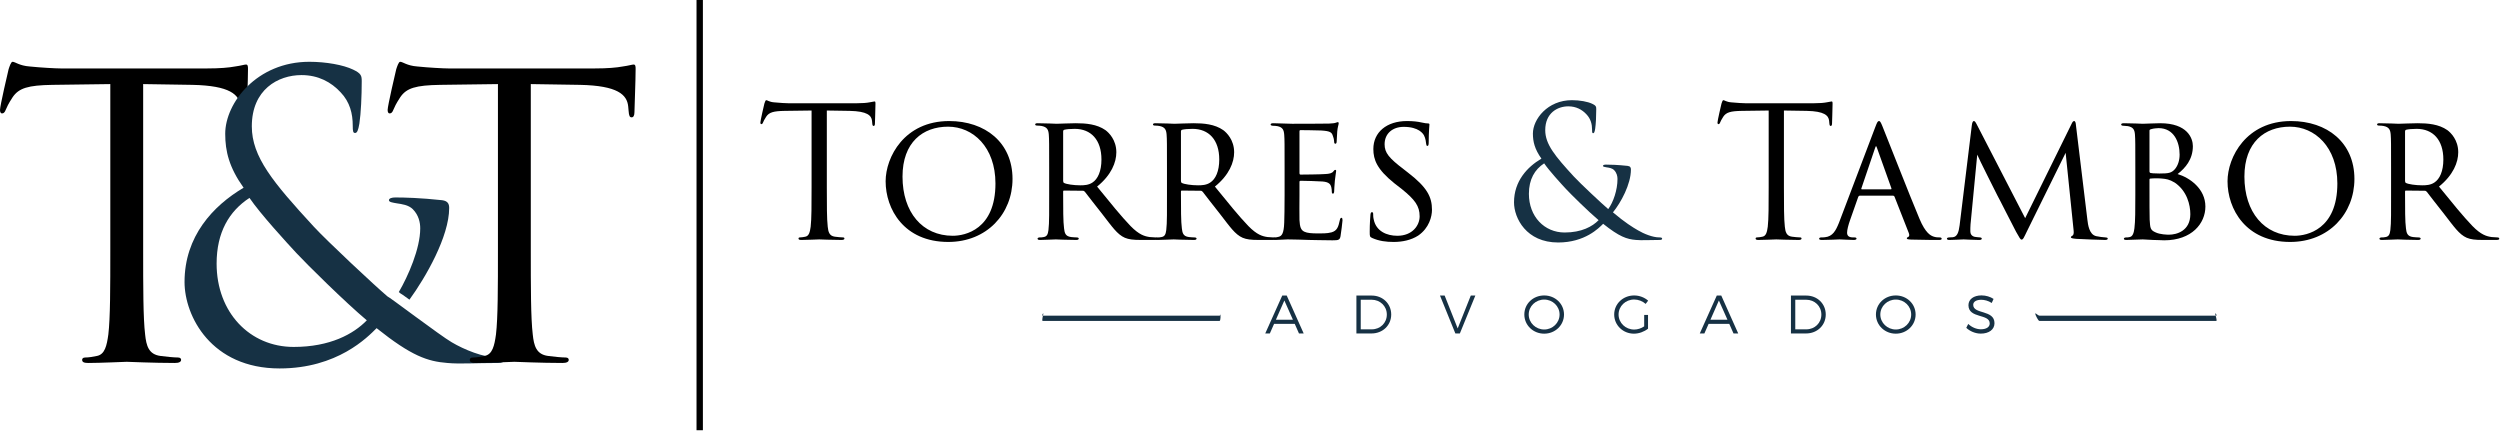 <svg xmlns="http://www.w3.org/2000/svg" xmlns:xlink="http://www.w3.org/1999/xlink" xmlns:serif="http://www.serif.com/" width="100%" height="100%" viewBox="0 0 945 163" xml:space="preserve" style="fill-rule:evenodd;clip-rule:evenodd;stroke-linejoin:round;stroke-miterlimit:2;">    <g transform="matrix(1,0,0,1,-39.639,-302.686)">        <g transform="matrix(-1,0,0,1,608.257,-0.001)">            <rect x="302.925" y="302.687" width="2.407" height="162.627"></rect>        </g>        <g transform="matrix(1,0,0,1,352.178,360.45)">            <path d="M0,13.038C0,19.625 0,25.046 0.343,27.928C0.549,29.918 0.961,31.428 3.019,31.702C3.98,31.839 5.49,31.977 6.107,31.977C6.519,31.977 6.656,32.183 6.656,32.388C6.656,32.732 6.313,32.937 5.558,32.937C1.784,32.937 -2.538,32.732 -2.882,32.732C-3.225,32.732 -7.548,32.937 -9.607,32.937C-10.361,32.937 -10.705,32.8 -10.705,32.388C-10.705,32.183 -10.567,31.977 -10.156,31.977C-9.538,31.977 -8.714,31.839 -8.097,31.702C-6.724,31.428 -6.381,29.918 -6.107,27.928C-5.764,25.046 -5.764,19.625 -5.764,13.038L-5.764,-15.988C-9.126,-15.92 -12.557,-15.92 -15.92,-15.851C-20.174,-15.782 -21.821,-15.302 -22.918,-13.655C-23.674,-12.488 -23.879,-12.008 -24.085,-11.528C-24.291,-10.979 -24.497,-10.841 -24.772,-10.841C-24.977,-10.841 -25.114,-11.048 -25.114,-11.459C-25.114,-12.146 -23.742,-18.047 -23.605,-18.596C-23.467,-19.007 -23.193,-19.899 -22.918,-19.899C-22.438,-19.899 -21.752,-19.213 -19.899,-19.076C-17.909,-18.87 -15.302,-18.733 -14.478,-18.733L11.254,-18.733C13.449,-18.733 15.028,-18.87 16.126,-19.076C17.155,-19.213 17.773,-19.419 18.047,-19.419C18.39,-19.419 18.39,-19.007 18.39,-18.596C18.39,-16.537 18.184,-11.802 18.184,-11.048C18.184,-10.43 17.979,-10.156 17.704,-10.156C17.361,-10.156 17.224,-10.361 17.155,-11.322C17.155,-11.597 17.086,-11.802 17.086,-12.077C16.881,-14.135 15.234,-15.713 8.646,-15.851C5.764,-15.92 2.882,-15.92 0,-15.988L0,13.038Z" style="fill-rule:nonzero;"></path>        </g>        <g transform="matrix(1,0,0,1,415.92,370.538)">            <path d="M0,1.509C0,-12.284 -8.508,-19.969 -17.909,-19.969C-27.447,-19.969 -35.132,-14.067 -35.132,-1.098C-35.132,12.351 -27.653,21.271 -16.125,21.271C-11.527,21.271 0,18.938 0,1.509M-41.514,0.686C-41.514,-8.441 -34.446,-22.096 -17.497,-22.096C-3.911,-22.096 6.451,-13.999 6.451,-0.207C6.451,12.899 -3.224,23.605 -17.84,23.605C-34.652,23.605 -41.514,11.116 -41.514,0.686" style="fill-rule:nonzero;"></path>        </g>        <g transform="matrix(1,0,0,1,441.509,371.636)">            <path d="M0,-0.618C0,-0.275 0.069,0.068 0.343,0.205C1.235,0.686 3.98,1.098 6.451,1.098C7.891,1.098 9.607,1.029 11.048,0.068C13.107,-1.236 14.478,-4.255 14.478,-8.647C14.478,-16.126 10.499,-20.243 4.392,-20.243C2.677,-20.243 1.235,-20.106 0.413,-19.9C0.206,-19.831 0,-19.626 0,-19.282L0,-0.618ZM-5.284,-5.49C-5.284,-14.548 -5.284,-16.195 -5.42,-18.048C-5.558,-19.9 -6.038,-20.929 -8.165,-21.341C-8.578,-21.409 -9.263,-21.478 -9.812,-21.478C-10.293,-21.478 -10.566,-21.616 -10.566,-21.89C-10.566,-22.165 -10.361,-22.37 -9.744,-22.37C-6.793,-22.37 -2.607,-22.165 -2.47,-22.165C-1.853,-22.165 2.814,-22.37 4.735,-22.37C8.578,-22.37 12.763,-22.027 15.989,-19.763C17.293,-18.802 20.106,-16.057 20.106,-11.391C20.106,-7.617 18.253,-2.814 12.833,1.578C17.842,7.753 21.958,12.831 25.458,16.468C28.751,19.83 30.811,20.379 32.731,20.654C33.212,20.722 34.653,20.791 34.859,20.791C35.408,20.791 35.614,20.997 35.614,21.271C35.614,21.615 35.339,21.752 34.378,21.752L29.575,21.752C26.35,21.752 24.84,21.546 23.331,20.928C20.449,19.693 18.391,16.605 14.822,12.008C12.146,8.714 9.402,5.008 8.234,3.567C7.96,3.293 7.823,3.156 7.411,3.156L0.343,3.087C0.069,3.087 0,3.156 0,3.43L0,4.391C0,9.881 0,14.89 0.343,17.36C0.549,19.007 0.756,20.379 3.02,20.654C3.706,20.722 4.461,20.791 5.01,20.791C5.627,20.791 5.902,20.997 5.902,21.203C5.902,21.546 5.627,21.752 4.941,21.752C1.373,21.752 -2.47,21.546 -2.745,21.546C-3.843,21.546 -6.861,21.752 -8.714,21.752C-9.4,21.752 -9.675,21.615 -9.675,21.203C-9.675,20.997 -9.263,20.791 -8.851,20.791C-8.371,20.791 -7.891,20.791 -7.342,20.654C-6.175,20.448 -5.763,19.693 -5.558,18.046C-5.214,15.576 -5.284,9.949 -5.284,4.803L-5.284,-5.49Z" style="fill-rule:nonzero;"></path>        </g>        <g transform="matrix(1,0,0,1,486.038,371.636)">            <path d="M0,-0.618C0,-0.275 0.069,0.068 0.343,0.205C1.235,0.686 3.98,1.098 6.451,1.098C7.892,1.098 9.607,1.029 11.048,0.068C13.107,-1.236 14.48,-4.255 14.48,-8.647C14.48,-16.126 10.499,-20.243 4.392,-20.243C2.677,-20.243 1.235,-20.106 0.413,-19.9C0.207,-19.831 0,-19.626 0,-19.282L0,-0.618ZM-5.283,-5.49C-5.283,-14.548 -5.283,-16.195 -5.42,-18.048C-5.558,-19.9 -6.038,-20.929 -8.165,-21.341C-8.576,-21.409 -9.263,-21.478 -9.812,-21.478C-10.293,-21.478 -10.566,-21.616 -10.566,-21.89C-10.566,-22.165 -10.361,-22.37 -9.744,-22.37C-6.793,-22.37 -2.607,-22.165 -2.47,-22.165C-1.853,-22.165 2.814,-22.37 4.735,-22.37C8.578,-22.37 12.763,-22.027 15.989,-19.763C17.293,-18.802 20.106,-16.057 20.106,-11.391C20.106,-7.617 18.253,-2.814 12.832,1.578C17.842,7.753 21.958,12.831 25.459,16.468C28.752,19.83 30.811,20.379 32.731,20.654C33.212,20.722 34.653,20.791 34.859,20.791C35.408,20.791 35.614,20.997 35.614,21.271C35.614,21.615 35.34,21.752 34.378,21.752L29.575,21.752C26.35,21.752 24.84,21.546 23.331,20.928C20.449,19.693 18.391,16.605 14.822,12.008C12.146,8.714 9.402,5.008 8.234,3.567C7.96,3.293 7.823,3.156 7.411,3.156L0.343,3.087C0.069,3.087 0,3.156 0,3.43L0,4.391C0,9.881 0,14.89 0.343,17.36C0.549,19.007 0.755,20.379 3.02,20.654C3.706,20.722 4.461,20.791 5.01,20.791C5.627,20.791 5.902,20.997 5.902,21.203C5.902,21.546 5.627,21.752 4.941,21.752C1.373,21.752 -2.47,21.546 -2.745,21.546C-3.843,21.546 -6.861,21.752 -8.714,21.752C-9.4,21.752 -9.674,21.615 -9.674,21.203C-9.674,20.997 -9.263,20.791 -8.851,20.791C-8.371,20.791 -7.891,20.791 -7.342,20.654C-6.175,20.448 -5.763,19.693 -5.558,18.046C-5.214,15.576 -5.283,9.949 -5.283,4.803L-5.283,-5.49Z" style="fill-rule:nonzero;"></path>        </g>        <g transform="matrix(1,0,0,1,525.214,376.232)">            <path d="M0,-10.086C0,-19.076 0,-20.722 -0.138,-22.575C-0.274,-24.496 -0.755,-25.457 -2.745,-25.869C-3.156,-25.937 -3.843,-26.006 -4.392,-26.006C-4.871,-26.006 -5.284,-26.212 -5.284,-26.418C-5.284,-26.83 -4.941,-26.967 -4.254,-26.967C-2.882,-26.967 -1.03,-26.83 2.814,-26.761C3.156,-26.761 15.371,-26.761 16.744,-26.83C18.115,-26.898 18.87,-26.967 19.419,-27.172C19.83,-27.31 19.9,-27.379 20.174,-27.379C20.311,-27.379 20.449,-27.241 20.449,-26.898C20.449,-26.486 20.037,-25.525 19.9,-23.81C19.83,-22.644 19.762,-21.546 19.694,-20.242C19.694,-19.624 19.557,-19.212 19.213,-19.212C18.87,-19.212 18.733,-19.487 18.733,-19.967C18.664,-20.997 18.459,-21.683 18.253,-22.163C17.842,-23.536 17.223,-24.016 13.793,-24.222C12.901,-24.291 6.108,-24.359 5.97,-24.359C5.765,-24.359 5.627,-24.222 5.627,-23.81L5.627,-8.233C5.627,-7.822 5.695,-7.548 6.038,-7.548C6.862,-7.548 13.861,-7.616 15.302,-7.753C16.88,-7.822 17.91,-8.028 18.459,-8.782C18.733,-9.194 18.939,-9.331 19.213,-9.331C19.351,-9.331 19.488,-9.263 19.488,-8.92C19.488,-8.577 19.213,-7.273 19.008,-5.283C18.802,-3.362 18.802,-1.989 18.733,-1.097C18.664,-0.548 18.527,-0.342 18.253,-0.342C17.91,-0.342 17.842,-0.754 17.842,-1.235C17.842,-1.646 17.772,-2.332 17.635,-2.881C17.361,-3.774 16.949,-4.734 14.341,-4.94C12.763,-5.077 7.206,-5.214 6.108,-5.214C5.695,-5.214 5.627,-5.008 5.627,-4.734L5.627,0.275C5.627,2.402 5.558,8.441 5.627,9.608C5.765,12.146 6.108,13.45 7.548,14.068C8.578,14.548 10.224,14.685 12.558,14.685C13.861,14.685 16.057,14.754 17.772,14.274C19.83,13.656 20.311,12.284 20.86,9.744C20.998,9.059 21.203,8.784 21.478,8.784C21.89,8.784 21.89,9.401 21.89,9.813C21.89,10.293 21.341,14.617 21.135,15.783C20.86,17.155 20.381,17.293 18.115,17.293C13.586,17.293 11.666,17.155 9.264,17.155C6.862,17.087 3.705,16.95 1.166,16.95C-0.411,16.95 -1.715,17.155 -3.362,17.155C-3.98,17.155 -4.323,17.018 -4.323,16.675C-4.323,16.401 -4.048,16.195 -3.705,16.195C-3.294,16.195 -2.813,16.126 -2.333,15.989C-1.098,15.715 -0.274,14.823 -0.138,10.568C-0.068,8.235 0,5.422 0,0.207L0,-10.086Z" style="fill-rule:nonzero;"></path>        </g>        <g transform="matrix(1,0,0,1,558.283,349.952)">            <path d="M0,42.681C-0.891,42.269 -0.891,41.995 -0.891,40.348C-0.891,37.191 -0.685,34.859 -0.617,33.898C-0.549,33.28 -0.411,32.937 -0.068,32.937C0.275,32.937 0.413,33.143 0.413,33.623C0.413,34.035 0.413,34.859 0.618,35.682C1.51,40.142 5.559,41.858 9.538,41.858C15.234,41.858 17.979,37.946 17.979,34.515C17.979,30.604 16.195,28.203 11.186,24.154L8.44,22.027C1.853,16.743 0.481,13.106 0.481,9.058C0.481,2.744 5.49,-1.51 13.175,-1.51C15.578,-1.51 17.223,-1.304 18.734,-0.961C20.037,-0.686 20.586,-0.617 21.067,-0.617C21.547,-0.617 21.684,-0.481 21.684,-0.206C21.684,0.068 21.409,2.471 21.409,6.45C21.409,7.479 21.273,7.891 20.93,7.891C20.586,7.891 20.517,7.617 20.449,7.136C20.381,6.519 20.243,5.078 19.626,3.911C19.283,3.293 17.704,0.686 11.941,0.686C7.823,0.686 4.735,3.156 4.735,7.274C4.735,10.499 6.382,12.489 12.077,16.811L13.656,18.047C20.792,23.536 22.645,27.173 22.645,32.045C22.645,34.515 21.615,38.907 17.43,41.789C14.754,43.504 11.46,44.191 8.166,44.191C5.284,44.191 2.608,43.848 0,42.681" style="fill-rule:nonzero;"></path>        </g>        <g transform="matrix(1,0,0,1,643.913,348.991)">            <path d="M0,36.917C-3.841,33.691 -10.566,27.036 -12.351,25.114C-14.135,23.193 -18.664,18.253 -20.585,15.439C-24.154,17.772 -26.35,21.478 -26.35,26.967C-26.35,35.544 -20.517,41.582 -12.832,41.582C-6.45,41.582 -2.332,39.319 0,36.917M-31.976,30.192C-31.976,22.163 -26.967,16.811 -21.615,13.655C-24.154,10.086 -24.839,7.274 -24.839,4.186C-24.839,-1.236 -19.282,-8.44 -10.087,-8.44C-7.135,-8.44 -4.117,-7.891 -2.402,-7.068C-0.96,-6.382 -0.891,-5.97 -0.891,-5.01C-0.891,-2.471 -1.029,0.617 -1.304,2.401C-1.509,3.637 -1.715,4.048 -2.058,4.048C-2.402,4.048 -2.47,3.774 -2.47,2.744C-2.47,0.686 -2.951,-1.373 -4.597,-3.088C-6.244,-4.872 -8.508,-6.108 -11.459,-6.108C-15.576,-6.108 -20.174,-3.569 -20.174,2.882C-20.174,8.234 -16.469,12.694 -9.331,20.448C-6.999,22.987 1.441,30.879 3.637,32.731C5.559,30.123 7.138,25.526 7.138,21.34C7.138,20.311 6.862,19.007 5.833,17.978C5.078,17.223 3.912,17.086 3.02,16.948C2.265,16.811 1.648,16.743 1.648,16.399C1.648,16.057 2.196,15.919 2.746,15.919C4.392,15.919 7.138,15.988 10.979,16.399C12.009,16.537 12.214,17.086 12.214,17.772C12.214,23.33 8.441,30.261 5.421,33.966C9.951,37.809 12.969,39.662 14.891,40.76C17.087,42.063 20.449,43.436 22.92,43.436C23.537,43.436 24.018,43.504 24.018,43.916C24.018,44.259 23.674,44.396 23.056,44.396C19.077,44.396 16.332,44.602 14.136,44.396C10.637,44.122 7.823,43.161 1.716,38.289C0.138,39.867 -5.146,45.357 -15.301,45.357C-27.31,45.357 -31.976,36.162 -31.976,30.192" style="fill:rgb(22,49,68);fill-rule:nonzero;"></path>        </g>        <g transform="matrix(1,0,0,1,713.963,360.45)">            <path d="M0,13.038C0,19.625 0,25.046 0.342,27.928C0.549,29.918 0.96,31.428 3.019,31.702C3.979,31.839 5.49,31.977 6.107,31.977C6.518,31.977 6.656,32.183 6.656,32.388C6.656,32.732 6.312,32.937 5.558,32.937C1.783,32.937 -2.539,32.732 -2.882,32.732C-3.226,32.732 -7.549,32.937 -9.607,32.937C-10.362,32.937 -10.705,32.8 -10.705,32.388C-10.705,32.183 -10.568,31.977 -10.156,31.977C-9.539,31.977 -8.715,31.839 -8.098,31.702C-6.725,31.428 -6.382,29.918 -6.108,27.928C-5.765,25.046 -5.765,19.625 -5.765,13.038L-5.765,-15.988C-9.126,-15.92 -12.558,-15.92 -15.92,-15.851C-20.175,-15.782 -21.822,-15.302 -22.92,-13.655C-23.674,-12.488 -23.88,-12.008 -24.086,-11.528C-24.291,-10.979 -24.497,-10.841 -24.772,-10.841C-24.978,-10.841 -25.115,-11.048 -25.115,-11.459C-25.115,-12.146 -23.742,-18.047 -23.605,-18.596C-23.469,-19.007 -23.194,-19.899 -22.92,-19.899C-22.439,-19.899 -21.752,-19.213 -19.9,-19.076C-17.91,-18.87 -15.302,-18.733 -14.478,-18.733L11.253,-18.733C13.449,-18.733 15.027,-18.87 16.125,-19.076C17.154,-19.213 17.772,-19.419 18.046,-19.419C18.389,-19.419 18.389,-19.007 18.389,-18.596C18.389,-16.537 18.184,-11.802 18.184,-11.048C18.184,-10.43 17.978,-10.156 17.703,-10.156C17.361,-10.156 17.223,-10.361 17.154,-11.322C17.154,-11.597 17.086,-11.802 17.086,-12.077C16.88,-14.135 15.233,-15.713 8.646,-15.851C5.763,-15.92 2.881,-15.92 0,-15.988L0,13.038Z" style="fill-rule:nonzero;"></path>        </g>        <g transform="matrix(1,0,0,1,754.376,367.587)">            <path d="M0,6.656C0.275,6.656 0.275,6.45 0.207,6.245L-5.214,-8.92C-5.558,-9.881 -5.626,-9.881 -5.969,-8.92L-11.115,6.245C-11.253,6.518 -11.115,6.656 -10.979,6.656L0,6.656ZM-11.664,9.058C-12.008,9.058 -12.213,9.263 -12.351,9.607L-15.371,18.184C-16.056,20.105 -16.537,21.958 -16.537,23.056C-16.537,24.291 -15.782,24.84 -14.273,24.84L-13.792,24.84C-13.175,24.84 -12.968,25.046 -12.968,25.32C-12.968,25.664 -13.518,25.801 -13.998,25.801C-15.507,25.801 -18.664,25.595 -19.419,25.595C-20.106,25.595 -23.124,25.801 -26.006,25.801C-26.761,25.801 -27.104,25.664 -27.104,25.32C-27.104,25.046 -26.829,24.84 -26.28,24.84C-25.937,24.84 -25.32,24.84 -24.909,24.771C-21.958,24.497 -20.791,22.232 -19.625,19.351L-5.901,-16.811C-5.146,-18.802 -4.941,-19.145 -4.46,-19.145C-4.117,-19.145 -3.843,-18.87 -3.087,-16.949C-2.126,-14.684 7.206,9.263 10.843,17.841C13.107,23.262 15.097,24.154 16.057,24.497C16.949,24.84 17.91,24.84 18.391,24.84C18.871,24.84 19.213,24.977 19.213,25.32C19.213,25.664 18.939,25.801 18.185,25.801C17.498,25.801 12.352,25.801 7.755,25.664C6.451,25.595 6.038,25.526 6.038,25.183C6.038,24.977 6.244,24.771 6.519,24.703C6.794,24.566 7.206,24.222 6.794,23.193L1.373,9.401C1.235,9.195 1.098,9.058 0.824,9.058L-11.664,9.058Z" style="fill-rule:nonzero;"></path>        </g>        <g transform="matrix(1,0,0,1,828.685,355.989)">            <path d="M0,29.85C0.206,31.497 0.617,35.34 3.294,35.957C4.46,36.231 5.833,36.369 6.793,36.437C7.067,36.437 7.685,36.506 7.685,36.849C7.685,37.192 7.41,37.398 6.656,37.398C5.42,37.398 -1.99,37.123 -4.186,36.986C-5.696,36.849 -6.244,36.712 -6.244,36.369C-6.244,36.163 -5.97,35.888 -5.627,35.751C-5.284,35.614 -5.078,34.791 -5.216,33.83L-8.234,4.461L-22.782,33.967C-24.086,36.643 -24.291,37.261 -24.909,37.261C-25.321,37.261 -25.664,36.643 -26.968,34.31C-28.066,32.32 -33.555,21.341 -33.967,20.724C-34.378,19.9 -41.103,6.588 -41.652,5.147L-44.191,31.566C-44.259,32.526 -44.259,33.144 -44.259,34.173C-44.259,34.928 -43.916,35.957 -42.544,36.231C-41.79,36.369 -41.309,36.369 -40.622,36.437C-40.073,36.506 -39.937,36.712 -39.937,36.849C-39.937,37.329 -40.349,37.398 -41.103,37.398C-43.299,37.398 -46.25,37.192 -46.798,37.192C-47.485,37.192 -50.367,37.398 -52.082,37.398C-52.699,37.398 -53.112,37.329 -53.112,36.849C-53.112,36.712 -52.837,36.437 -52.22,36.437C-51.739,36.437 -51.671,36.437 -50.916,36.369C-49.269,36.231 -48.651,34.584 -48.308,31.84L-43.71,-5.832C-43.573,-6.999 -43.299,-7.548 -42.956,-7.548C-42.613,-7.548 -42.407,-7.342 -41.927,-6.45L-23.537,29.164L-6.038,-6.381C-5.696,-7.136 -5.421,-7.548 -5.01,-7.548C-4.599,-7.548 -4.392,-6.93 -4.323,-5.832L0,29.85Z" style="fill-rule:nonzero;"></path>        </g>        <g transform="matrix(1,0,0,1,852.143,369.507)">            <path d="M0,3.775C0,8.098 0,15.646 0.069,16.195C0.275,19.214 0.207,20.106 2.265,20.998C3.912,21.822 6.657,21.89 7.342,21.89C10.294,21.89 15.44,20.449 15.44,14.136C15.44,10.636 14.205,5.353 9.538,2.196C7.48,0.961 6.244,0.824 4.872,0.687C3.706,0.549 1.305,0.549 0.343,0.687C0.138,0.687 0,0.755 0,1.098L0,3.775ZM0,-2.127C0,-1.646 0.138,-1.578 0.343,-1.441C0.755,-1.372 1.51,-1.234 3.774,-1.234C7.274,-1.234 8.304,-1.441 9.607,-2.881C10.705,-4.185 11.392,-6.106 11.392,-8.371C11.392,-13.106 9.264,-18.389 3.431,-18.389C2.882,-18.389 1.441,-18.252 0.824,-18.046C0.207,-17.909 0,-17.772 0,-17.428L0,-2.127ZM-5.352,-3.361C-5.352,-12.351 -5.352,-14.067 -5.49,-15.919C-5.626,-17.772 -6.107,-18.732 -8.165,-19.144C-8.714,-19.213 -9.674,-19.281 -9.812,-19.281C-10.43,-19.281 -10.704,-19.487 -10.704,-19.762C-10.704,-20.105 -10.293,-20.242 -9.674,-20.242C-6.793,-20.242 -2.675,-20.036 -2.539,-20.036C-0.891,-20.036 1.373,-20.242 4.048,-20.242C14.342,-20.242 16.4,-14.547 16.4,-11.596C16.4,-6.518 13.518,-3.293 10.636,-1.029C15.234,0.344 21.135,4.53 21.135,11.254C21.135,17.636 15.989,24.017 5.559,24.017C4.461,24.017 3.088,23.88 1.305,23.88C-0.617,23.743 -2.264,23.674 -2.539,23.674C-4.666,23.674 -6.45,23.88 -8.714,23.88C-9.332,23.88 -9.674,23.743 -9.674,23.469C-9.674,23.262 -9.606,22.92 -8.714,22.92C-8.234,22.92 -8.029,22.92 -7.478,22.782C-6.312,22.576 -5.901,21.135 -5.695,19.488C-5.352,16.95 -5.352,12.283 -5.352,6.931L-5.352,-3.361Z" style="fill-rule:nonzero;"></path>        </g>        <g transform="matrix(1,0,0,1,923.159,370.538)">            <path d="M0,1.509C0,-12.284 -8.509,-19.969 -17.91,-19.969C-27.448,-19.969 -35.133,-14.067 -35.133,-1.098C-35.133,12.351 -27.654,21.271 -16.127,21.271C-11.529,21.271 0,18.938 0,1.509M-41.515,0.686C-41.515,-8.441 -34.448,-22.096 -17.498,-22.096C-3.912,-22.096 6.45,-13.999 6.45,-0.207C6.45,12.899 -3.226,23.605 -17.842,23.605C-34.653,23.605 -41.515,11.116 -41.515,0.686" style="fill-rule:nonzero;"></path>        </g>        <g transform="matrix(1,0,0,1,948.747,371.636)">            <path d="M0,-0.618C0,-0.275 0.069,0.068 0.343,0.205C1.235,0.686 3.98,1.098 6.451,1.098C7.892,1.098 9.607,1.029 11.048,0.068C13.107,-1.236 14.48,-4.255 14.48,-8.647C14.48,-16.126 10.499,-20.243 4.392,-20.243C2.677,-20.243 1.235,-20.106 0.413,-19.9C0.207,-19.831 0,-19.626 0,-19.282L0,-0.618ZM-5.283,-5.49C-5.283,-14.548 -5.283,-16.195 -5.42,-18.048C-5.558,-19.9 -6.038,-20.929 -8.165,-21.341C-8.576,-21.409 -9.263,-21.478 -9.812,-21.478C-10.293,-21.478 -10.566,-21.616 -10.566,-21.89C-10.566,-22.165 -10.361,-22.37 -9.744,-22.37C-6.793,-22.37 -2.607,-22.165 -2.47,-22.165C-1.853,-22.165 2.814,-22.37 4.735,-22.37C8.578,-22.37 12.763,-22.027 15.989,-19.763C17.293,-18.802 20.106,-16.057 20.106,-11.391C20.106,-7.617 18.253,-2.814 12.832,1.578C17.842,7.753 21.958,12.831 25.459,16.468C28.752,19.83 30.811,20.379 32.731,20.654C33.212,20.722 34.653,20.791 34.859,20.791C35.408,20.791 35.614,20.997 35.614,21.271C35.614,21.615 35.34,21.752 34.378,21.752L29.575,21.752C26.35,21.752 24.84,21.546 23.331,20.928C20.449,19.693 18.391,16.605 14.822,12.008C12.146,8.714 9.402,5.008 8.234,3.567C7.96,3.293 7.823,3.156 7.411,3.156L0.343,3.087C0.069,3.087 0,3.156 0,3.43L0,4.391C0,9.881 0,14.89 0.343,17.36C0.549,19.007 0.755,20.379 3.02,20.654C3.706,20.722 4.461,20.791 5.01,20.791C5.627,20.791 5.902,20.997 5.902,21.203C5.902,21.546 5.627,21.752 4.941,21.752C1.373,21.752 -2.47,21.546 -2.745,21.546C-3.843,21.546 -6.861,21.752 -8.714,21.752C-9.4,21.752 -9.674,21.615 -9.674,21.203C-9.674,20.997 -9.263,20.791 -8.851,20.791C-8.371,20.791 -7.891,20.791 -7.342,20.654C-6.175,20.448 -5.763,19.693 -5.558,18.046C-5.214,15.576 -5.283,9.949 -5.283,4.803L-5.283,-5.49Z" style="fill-rule:nonzero;"></path>        </g>        <g transform="matrix(1,0,0,1,525.125,426.869)">            <path d="M0,-10.599L-3.191,-3.335L3.233,-3.335L0,-10.599ZM-3.887,-1.759L-5.484,1.862L-7.222,1.862L-0.798,-12.461L0.9,-12.461L7.305,1.862L5.525,1.862L3.929,-1.759L-3.887,-1.759Z" style="fill:rgb(22,49,68);fill-rule:nonzero;"></path>        </g>        <g transform="matrix(1,0,0,1,553.998,415.963)">            <path d="M0,11.213L4.174,11.213C7.366,11.213 9.862,8.819 9.862,5.627C9.862,2.414 7.324,0.021 4.112,0.021L0,0.021L0,11.213ZM4.153,-1.555C8.327,-1.555 11.52,1.535 11.52,5.607C11.52,9.678 8.307,12.768 4.092,12.768L-1.637,12.768L-1.637,-1.555L4.153,-1.555Z" style="fill:rgb(22,49,68);fill-rule:nonzero;"></path>        </g>        <g transform="matrix(1,0,0,1,589.767,414.408)">            <path d="M0,14.323L-5.81,0L-4.051,0L0.879,12.42L5.832,0L7.55,0L1.699,14.323L0,14.323Z" style="fill:rgb(22,49,68);fill-rule:nonzero;"></path>        </g>        <g transform="matrix(1,0,0,1,617.494,421.61)">            <path d="M0,-0.04C0,3.11 2.66,5.627 5.852,5.627C9.044,5.627 11.663,3.11 11.663,-0.04C11.663,-3.191 9.044,-5.688 5.852,-5.688C2.66,-5.688 0,-3.191 0,-0.04M13.341,-0.04C13.341,3.991 10.026,7.202 5.852,7.202C1.657,7.202 -1.657,3.991 -1.657,-0.04C-1.657,-4.092 1.657,-7.242 5.852,-7.242C10.026,-7.242 13.341,-4.071 13.341,-0.04" style="fill:rgb(22,49,68);fill-rule:nonzero;"></path>        </g>        <g transform="matrix(1,0,0,1,662.593,421.446)">            <path d="M0,0.287L0,5.484C-1.412,6.609 -3.396,7.366 -5.319,7.366C-9.473,7.366 -12.788,4.154 -12.788,0.124C-12.788,-3.907 -9.453,-7.079 -5.238,-7.079C-3.253,-7.079 -1.329,-6.322 0.041,-5.114L-0.9,-3.887C-2.067,-4.931 -3.642,-5.545 -5.238,-5.545C-8.512,-5.545 -11.131,-3.028 -11.131,0.124C-11.131,3.295 -8.491,5.811 -5.217,5.811C-3.928,5.811 -2.558,5.362 -1.453,4.605L-1.453,0.287L0,0.287Z" style="fill:rgb(22,49,68);fill-rule:nonzero;"></path>        </g>        <g transform="matrix(1,0,0,1,689.38,426.869)">            <path d="M0,-10.599L-3.191,-3.335L3.233,-3.335L0,-10.599ZM-3.887,-1.759L-5.484,1.862L-7.222,1.862L-0.798,-12.461L0.9,-12.461L7.305,1.862L5.525,1.862L3.929,-1.759L-3.887,-1.759Z" style="fill:rgb(22,49,68);fill-rule:nonzero;"></path>        </g>        <g transform="matrix(1,0,0,1,718.254,415.963)">            <path d="M0,11.213L4.173,11.213C7.366,11.213 9.861,8.819 9.861,5.627C9.861,2.414 7.324,0.021 4.112,0.021L0,0.021L0,11.213ZM4.153,-1.555C8.327,-1.555 11.519,1.535 11.519,5.607C11.519,9.678 8.307,12.768 4.092,12.768L-1.637,12.768L-1.637,-1.555L4.153,-1.555Z" style="fill:rgb(22,49,68);fill-rule:nonzero;"></path>        </g>        <g transform="matrix(1,0,0,1,750.4,421.61)">            <path d="M0,-0.04C0,3.11 2.66,5.627 5.852,5.627C9.044,5.627 11.663,3.11 11.663,-0.04C11.663,-3.191 9.044,-5.688 5.852,-5.688C2.66,-5.688 0,-3.191 0,-0.04M13.341,-0.04C13.341,3.991 10.026,7.202 5.852,7.202C1.657,7.202 -1.657,3.991 -1.657,-0.04C-1.657,-4.092 1.657,-7.242 5.852,-7.242C10.026,-7.242 13.341,-4.071 13.341,-0.04" style="fill:rgb(22,49,68);fill-rule:nonzero;"></path>        </g>        <g transform="matrix(1,0,0,1,793.207,427.461)">            <path d="M0,-11.784L-0.696,-10.25C-1.985,-11.109 -3.499,-11.457 -4.644,-11.457C-6.486,-11.457 -7.694,-10.761 -7.694,-9.554C-7.694,-5.871 0.368,-7.794 0.348,-2.598C0.348,-0.204 -1.76,1.331 -4.829,1.331C-6.917,1.331 -8.962,0.43 -10.313,-0.859L-9.576,-2.332C-8.246,-1.042 -6.425,-0.307 -4.809,-0.307C-2.742,-0.307 -1.453,-1.145 -1.453,-2.515C-1.433,-6.28 -9.494,-4.275 -9.494,-9.411C-9.494,-11.662 -7.509,-13.115 -4.542,-13.115C-2.886,-13.115 -1.187,-12.582 0,-11.784" style="fill:rgb(22,49,68);fill-rule:nonzero;"></path>        </g>        <g transform="matrix(1,0,0,1,501,423.484)">            <path d="M0,-2.059C0,-1.825 0.101,0.516 -0.397,0.516L-67.203,0.516C-67.701,0.516 -67,-1.825 -67,-2.059L-67,-2.341C-67,-2.575 -67.701,-1.484 -67.203,-1.484L-0.397,-1.484C0.101,-1.484 0,-2.575 0,-2.341L0,-2.059Z" style="fill:rgb(22,49,68);fill-rule:nonzero;"></path>        </g>        <g transform="matrix(1,0,0,1,877,423.484)">            <path d="M0,-2.059C0,-1.825 0.859,0.516 0.36,0.516L-66.445,0.516C-66.944,0.516 -68,-1.825 -68,-2.059L-68,-2.341C-68,-2.575 -66.944,-1.484 -66.445,-1.484L0.36,-1.484C0.859,-1.484 0,-2.575 0,-2.341L0,-2.059Z" style="fill:rgb(22,49,68);fill-rule:nonzero;"></path>        </g>        <g transform="matrix(1,0,0,1,93.754,368.919)">            <path d="M0,28.093C0,42.287 0,53.967 0.739,60.177C1.183,64.465 2.07,67.718 6.506,68.309C8.576,68.605 11.828,68.9 13.159,68.9C14.046,68.9 14.342,69.344 14.342,69.788C14.342,70.527 13.603,70.97 11.976,70.97C3.844,70.97 -5.471,70.527 -6.21,70.527C-6.949,70.527 -16.264,70.97 -20.7,70.97C-22.326,70.97 -23.065,70.675 -23.065,69.788C-23.065,69.344 -22.77,68.9 -21.882,68.9C-20.552,68.9 -18.777,68.605 -17.447,68.309C-14.49,67.718 -13.75,64.465 -13.159,60.177C-12.42,53.967 -12.42,42.287 -12.42,28.093L-12.42,-34.449C-19.665,-34.302 -27.057,-34.302 -34.302,-34.154C-43.469,-34.006 -47.018,-32.971 -49.383,-29.422C-51.01,-26.909 -51.453,-25.874 -51.897,-24.839C-52.34,-23.656 -52.784,-23.36 -53.375,-23.36C-53.819,-23.36 -54.115,-23.804 -54.115,-24.691C-54.115,-26.17 -51.158,-38.885 -50.862,-40.068C-50.566,-40.955 -49.975,-42.877 -49.383,-42.877C-48.348,-42.877 -46.87,-41.399 -42.878,-41.103C-38.59,-40.66 -32.971,-40.364 -31.197,-40.364L24.248,-40.364C28.979,-40.364 32.38,-40.66 34.746,-41.103C36.964,-41.399 38.294,-41.843 38.886,-41.843C39.625,-41.843 39.625,-40.955 39.625,-40.068C39.625,-35.633 39.181,-25.43 39.181,-23.804C39.181,-22.474 38.738,-21.882 38.146,-21.882C37.407,-21.882 37.111,-22.325 36.964,-24.395C36.964,-24.987 36.816,-25.43 36.816,-26.022C36.372,-30.457 32.824,-33.858 18.63,-34.154C12.42,-34.302 6.21,-34.302 0,-34.449L0,28.093Z" style="fill-rule:nonzero;"></path>        </g>        <g transform="matrix(1,0,0,1,150.646,334.174)">            <path d="M0,99.653C-16.56,99.653 -29.127,86.643 -29.127,68.161C-29.127,56.332 -24.396,48.348 -16.708,43.321C-12.568,49.383 -2.809,60.028 1.035,64.169C4.879,68.309 19.369,82.65 27.649,89.599C22.622,94.775 13.75,99.653 0,99.653M77.032,103.645C71.709,103.645 64.464,100.689 59.733,97.879C55.593,95.513 35.65,80.357 35.485,80.581C30.754,76.588 12.568,59.585 7.541,54.115C-7.836,37.407 -15.82,27.796 -15.82,16.263C-15.82,2.365 -5.914,-3.105 2.957,-3.105C9.315,-3.105 14.194,-0.444 17.743,3.4C21.291,7.096 22.326,11.532 22.326,15.968C22.326,18.186 22.474,18.777 23.213,18.777C23.952,18.777 24.396,17.89 24.84,15.228C25.431,11.384 25.727,4.731 25.727,-0.74C25.727,-2.81 25.579,-3.697 22.474,-5.175C18.778,-6.95 12.272,-8.132 5.914,-8.132C-13.898,-8.132 -25.874,7.393 -25.874,19.073C-25.874,25.726 -24.396,31.788 -18.925,39.477C-30.458,46.278 -41.251,57.81 -41.251,75.11C-41.251,87.973 -31.197,107.785 -5.323,107.785C16.56,107.785 27.944,95.957 31.345,92.557C44.504,103.054 50.566,105.124 58.107,105.715C62.838,106.159 68.752,105.715 77.328,105.715C78.658,105.715 79.398,105.42 79.398,104.681C79.398,103.793 78.363,103.645 77.032,103.645" style="fill:rgb(22,49,68);fill-rule:nonzero;"></path>        </g>        <g transform="matrix(1,0,0,1,240.279,368.919)">            <path d="M0,28.093C0,42.287 0,53.967 0.739,60.177C1.183,64.465 2.07,67.718 6.506,68.309C8.576,68.605 11.828,68.9 13.159,68.9C14.046,68.9 14.342,69.344 14.342,69.788C14.342,70.527 13.603,70.97 11.976,70.97C3.844,70.97 -5.471,70.527 -6.21,70.527C-6.949,70.527 -16.264,70.97 -20.7,70.97C-22.326,70.97 -23.065,70.675 -23.065,69.788C-23.065,69.344 -22.77,68.9 -21.882,68.9C-20.552,68.9 -18.777,68.605 -17.447,68.309C-14.49,67.718 -13.75,64.465 -13.159,60.177C-12.42,53.967 -12.42,42.287 -12.42,28.093L-12.42,-34.449C-19.665,-34.302 -27.057,-34.302 -34.302,-34.154C-43.469,-34.006 -47.018,-32.971 -49.383,-29.422C-51.01,-26.909 -51.453,-25.874 -51.897,-24.839C-52.34,-23.656 -52.784,-23.36 -53.375,-23.36C-53.819,-23.36 -54.115,-23.804 -54.115,-24.691C-54.115,-26.17 -51.158,-38.885 -50.862,-40.068C-50.566,-40.955 -49.975,-42.877 -49.383,-42.877C-48.348,-42.877 -46.87,-41.399 -42.878,-41.103C-38.59,-40.66 -32.971,-40.364 -31.197,-40.364L24.248,-40.364C28.979,-40.364 32.38,-40.66 34.746,-41.103C36.964,-41.399 38.294,-41.843 38.886,-41.843C39.625,-41.843 39.625,-40.955 39.625,-40.068C39.625,-35.633 39.181,-25.43 39.181,-23.804C39.181,-22.474 38.738,-21.882 38.146,-21.882C37.407,-21.882 37.111,-22.325 36.964,-24.395C36.964,-24.987 36.816,-25.43 36.816,-26.022C36.372,-30.457 32.824,-33.858 18.63,-34.154C12.42,-34.302 6.21,-34.302 0,-34.449L0,28.093Z" style="fill-rule:nonzero;"></path>        </g>        <g transform="matrix(1,0,0,1,189.615,413.743)">            <path d="M0,-34.199C1.922,-33.903 4.436,-33.608 6.062,-31.981C8.28,-29.764 8.871,-26.954 8.871,-24.736C8.871,-17.088 4.312,-6.701 0.776,-0.667C0.976,-0.494 1.164,-0.333 1.331,-0.192C1.373,-0.25 2.733,0.717 4.791,2.218C10.941,-6.228 19.812,-21.659 19.812,-32.425C19.812,-33.903 19.369,-35.087 17.151,-35.382C8.871,-36.269 2.957,-36.417 -0.591,-36.417C-1.774,-36.417 -2.957,-36.122 -2.957,-35.382C-2.957,-34.643 -1.626,-34.495 0,-34.199" style="fill:rgb(22,49,68);fill-rule:nonzero;"></path>        </g>    </g></svg>